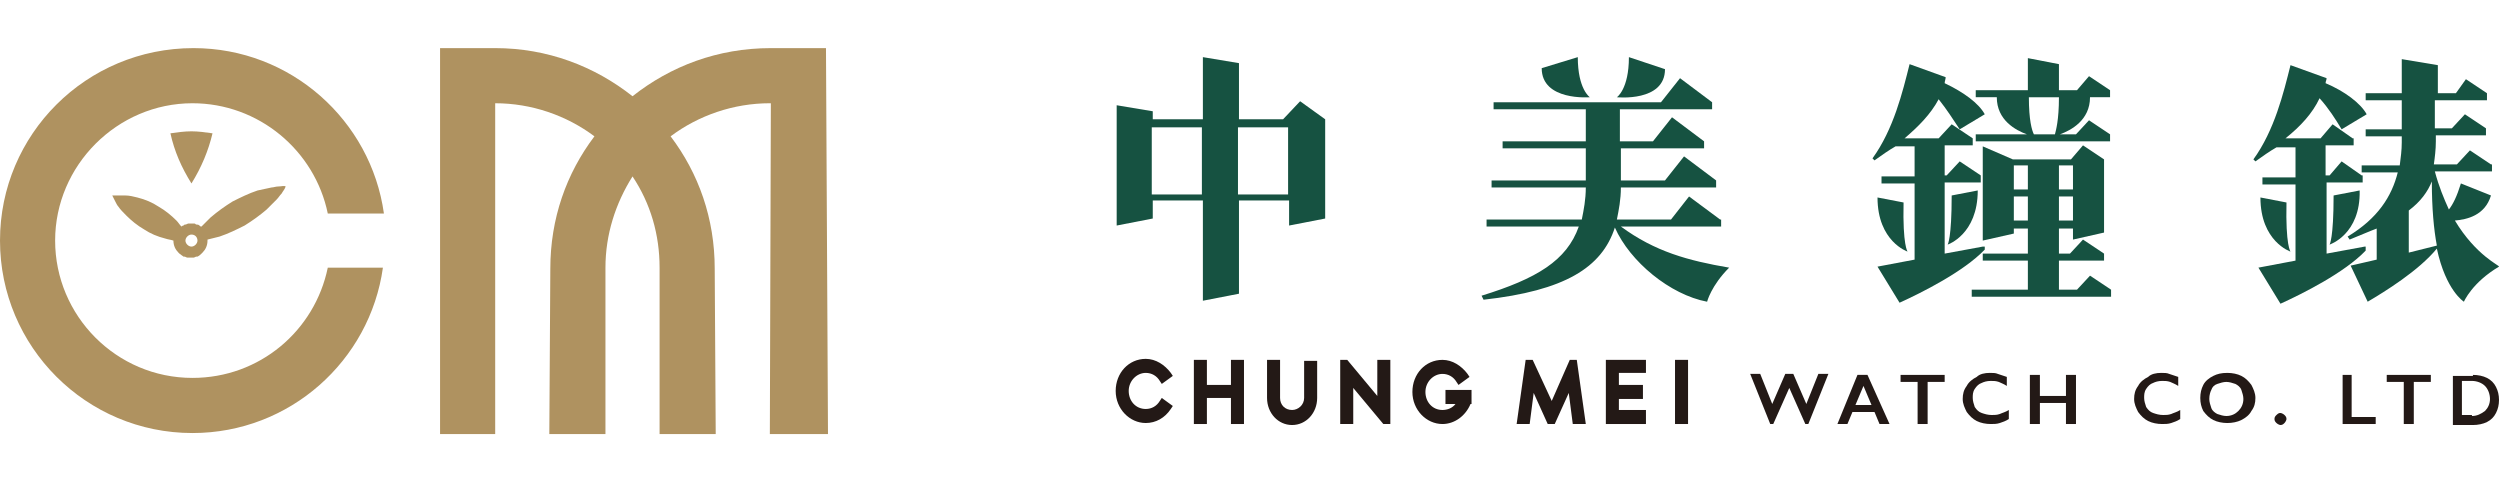 <?xml version="1.0" encoding="utf-8"?>
<!-- Generator: Adobe Illustrator 25.1.0, SVG Export Plug-In . SVG Version: 6.00 Build 0)  -->
<svg version="1.1" id="Layer_1" xmlns="http://www.w3.org/2000/svg" xmlns:xlink="http://www.w3.org/1999/xlink" x="0px" y="0px"
	 viewBox="0 0 249.4 48" style="enable-background:new 0 0 249.4 48;" xml:space="preserve">
<style type="text/css">
	.st0{fill:#165241;}
	.st1{fill:#231916;}
	.st2{fill:#AF9260;}
</style>
<g>
	<g>
		<g>
			<g>
				<path class="st0" d="M158.6,9.7c0,0-1.2-0.8-1.2-4l-3.6,1.1C153.8,10.1,158.6,9.7,158.6,9.7z"/>
				<path class="st0" d="M166.1,6.9l-3.6-1.2c0,3.2-1.2,4-1.2,4S166.1,10.2,166.1,6.9z"/>
				<path class="st0" d="M171.7,22.6v-0.7h-0.1l-3.1-2.3l-1.8,2.3h-5.4c0.2-1,0.4-2,0.4-3.2h9.5V18l-3.2-2.4l-1.9,2.4h-4.4v-3.2h8.3
					v-0.7h0l-3.2-2.4l-1.9,2.4h-3.3v-3.2h9.2v-0.7h0l-3.2-2.4l-1.9,2.4H149v0.7h9.2v3.2h-8.3v0.7h8.3V18h-9.4v0.7h9.4
					c0,1.2-0.2,2.2-0.4,3.2h-9.5v0.7h9.2c-1.2,3.4-4.2,5.2-9.7,6.9l0.2,0.4c8.1-0.9,11.8-3.2,13.1-7.2c1.5,3.4,5.5,6.7,9.2,7.4
					c0,0,0.4-1.6,2.2-3.4c-4.1-0.7-7.4-1.6-10.8-4.1H171.7z"/>
			</g>
			<g>
				<path class="st0" d="M197.8,24.6l-3.8,0.7v-7.1h3.6v-0.7l-2.1-1.4l-1.3,1.4h-0.2v-3h2.8v-0.7l-2.1-1.4l-1.3,1.4h-2.5h-0.9
					c1.4-1.2,2.6-2.4,3.4-3.9c0.8,1,1.5,2.1,2.1,3l2.5-1.5c-0.6-1.1-2.1-2.2-4-3.1c0-0.2,0.1-0.4,0.1-0.6l-3.6-1.3
					c-0.7,2.8-1.6,6.5-3.7,9.4l0.2,0.2c0.7-0.5,1.4-1,2.1-1.4h1.9v3h-3.3v0.7h3.3v7.6l-3.7,0.7l2.2,3.6c2.2-1,6.4-3.1,8.5-5.3V24.6z
					"/>
				<path class="st0" d="M207.2,9h-1.8V6.4l-3.1-0.6V9h-5.2v0.7h2.1c0,2.3,1.9,3.3,3,3.7h-5.1v0.7h13.4v-0.7l-2.1-1.4l-1.3,1.4h-1.6
					c1.1-0.4,3-1.4,3-3.7h2V9l-2.1-1.4L207.2,9z M205,13.4h-2.1c-0.2-0.4-0.5-1.4-0.5-3.7h3C205.4,12,205.1,13,205,13.4z"/>
				<path class="st0" d="M207.2,28.9h-1.8V26h4.5v-0.7l-2.1-1.4l-1.3,1.4h-1.1v-2.5h1.4v1.1l3.1-0.7v-7.3l-2.1-1.4l-1.2,1.4h-5.8
					l-3-1.3V24l3.1-0.7v-0.5h1.4v2.5h-4.5V26h4.5v2.9h-5.6v0.7h13.9v-0.7l-2.1-1.4L207.2,28.9z M205.4,22v-2.4h1.4V22H205.4z
					 M205.4,16.5h1.4v2.4h-1.4V16.5z M202.3,18.9h-1.4v-2.4h1.4V18.9z M200.9,22v-2.4h1.4V22H200.9z"/>
				<path class="st0" d="M187.3,19.7c0,4.4,3,5.4,3,5.4s-0.5-0.6-0.4-4.9L187.3,19.7z"/>
				<path class="st0" d="M197.3,19l-2.6,0.5c0,4.3-0.4,4.9-0.4,4.9S197.3,23.4,197.3,19z"/>
			</g>
			<g>
				<path class="st0" d="M235.9,24.6l-3.8,0.7v-7.1h3.6v-0.7h-0.1l-2-1.4l-1.2,1.4H232v-3h2.8v-0.7h-0.1l-2-1.4l-1.2,1.4h-2.6H228
					c1.5-1.2,2.7-2.5,3.4-4c0.9,1,1.6,2.1,2.2,3.1l2.5-1.5c-0.6-1.1-2.2-2.3-4.1-3.1c0-0.2,0.1-0.3,0.1-0.5l-3.6-1.3
					c-0.7,2.8-1.6,6.5-3.7,9.4l0.2,0.2c0.7-0.5,1.4-1,2.1-1.4h1.9v3h-3.3v0.7h3.3v7.6l-3.7,0.7l2.2,3.6c2.2-1,6.4-3.1,8.5-5.3V24.6z
					"/>
				<path class="st0" d="M225.5,19.7c0,4.4,3,5.4,3,5.4s-0.5-0.6-0.4-4.9L225.5,19.7z"/>
				<path class="st0" d="M235.4,19l-2.6,0.5c0,4.3-0.4,4.9-0.4,4.9S235.5,23.4,235.4,19z"/>
				<path class="st0" d="M244.9,22c1.2-0.1,3-0.5,3.6-2.5l-3-1.2c-0.4,1.3-0.8,2.1-1.2,2.6c-0.5-1.1-1-2.3-1.4-3.8h5.7v-0.7h-0.1
					l-2.1-1.4l-1.3,1.4h-2.3c0.1-0.7,0.2-1.5,0.2-2.3v-0.6h5v-0.7l-2.1-1.4l-1.3,1.4h-1.7V10h5.2V9.3l-2.1-1.4L245,9.3h-1.8V6.5
					l-3.6-0.6v3.4H236V10h3.6v2.9H236v0.7h3.6v0.6c0,0.8-0.1,1.5-0.2,2.3h-3.8v0.7h3.6c-0.6,2.4-2,4.6-5,6.4l0.2,0.3
					c1-0.4,1.9-0.8,2.7-1.1l0,3.1l-2.6,0.6l1.7,3.6c1.7-1,5.1-3.1,6.9-5.3c0.9,4.2,2.7,5.3,2.7,5.3c0,0,0.8-1.9,3.5-3.5
					C249.4,26.5,247,25.5,244.9,22z M240.3,25.2V21c1.2-0.9,1.9-1.9,2.3-2.9c0,2.7,0.2,4.8,0.5,6.4L240.3,25.2z"/>
			</g>
			<g>
				<path class="st0" d="M128,11.9h-4.4V6.3l-3.6-0.6v6.2h-5v-0.8l-3.6-0.6v12l3.6-0.7v-1.8h5v10l3.6-0.7v-9.3h5l0,2.5l3.6-0.7
					l0-9.9l-2.5-1.8L128,11.9z M114.9,19.4v-6.7h5v6.7H114.9z M123.5,19.4v-6.7h5l0,6.7H123.5z"/>
			</g>
		</g>
		<g>
			<path class="st1" d="M175.6,37.3l1.2,3l1.3-3h0.8l1.3,3l1.2-3h1l-2,5h-0.3l-1.6-3.6l-1.6,3.6h-0.3l-2-5H175.6z"/>
			<path class="st1" d="M186.3,37.4l2.2,4.9h-1l-0.5-1.2h-2.2l-0.5,1.2h-1l2-4.9H186.3z M185.1,40.4h1.6l-0.8-1.9L185.1,40.4z"/>
			<g>
				<polygon class="st1" points="160.2,42.3 164.2,42.3 164.2,40.9 161.5,40.9 161.5,39.8 163.9,39.8 163.9,38.4 161.5,38.4 
					161.5,37.2 164.2,37.2 164.2,35.9 160.2,35.9 				"/>
				<polygon class="st1" points="137.4,39.5 134.4,35.9 133.7,35.9 133.7,42.3 135,42.3 135,38.7 138,42.3 138.7,42.3 138.7,35.9 
					137.4,35.9 				"/>
				<rect x="167.1" y="35.9" class="st1" width="1.3" height="6.4"/>
				<polygon class="st1" points="156.6,35.9 154.8,40 152.9,35.9 152.2,35.9 151.3,42.3 152.6,42.3 153,39.2 154.4,42.3 155.1,42.3 
					156.5,39.2 156.9,42.3 158.2,42.3 157.3,35.9 				"/>
				<polygon class="st1" points="122.8,38.4 120.4,38.4 120.4,35.9 119.1,35.9 119.1,42.3 120.4,42.3 120.4,39.7 122.8,39.7 
					122.8,42.3 124.1,42.3 124.1,35.9 122.8,35.9 				"/>
				<path class="st1" d="M130.1,39.7c0,0.7-0.6,1.2-1.2,1.2c-0.7,0-1.2-0.5-1.2-1.2v-3.8h-1.3v3.8c0,1.5,1.1,2.7,2.5,2.7
					c1.4,0,2.5-1.2,2.5-2.7v-3.7h-1.3L130.1,39.7z"/>
				<path class="st1" d="M146.8,38.9h-2.6v1.4h1c-0.3,0.4-0.8,0.6-1.3,0.6c-1,0-1.7-0.8-1.7-1.8c0-1,0.8-1.8,1.7-1.8
					c0.6,0,1.1,0.3,1.4,0.8l0.2,0.3l1.1-0.8l-0.2-0.3c-0.6-0.8-1.5-1.4-2.5-1.4c-1.7,0-3,1.4-3,3.2c0,1.8,1.4,3.2,3,3.2
					c1.2,0,2.3-0.8,2.8-2h0.1l0-0.3l0-0.1l0-0.2l0,0V38.9z"/>
				<path class="st1" d="M114.3,37.2c0.6,0,1.1,0.3,1.4,0.8l0.2,0.3l1.1-0.8l-0.2-0.3c-0.6-0.8-1.5-1.4-2.5-1.4c-1.7,0-3,1.4-3,3.2
					c0,1.8,1.4,3.2,3,3.2c1,0,1.9-0.5,2.5-1.4l0.2-0.3l-1.1-0.8l-0.2,0.3c-0.3,0.5-0.8,0.8-1.4,0.8c-1,0-1.7-0.8-1.7-1.8
					S113.4,37.2,114.3,37.2z"/>
			</g>
			<path class="st1" d="M194,37.4v0.7h-1.7v4.2h-1v-4.2h-1.7v-0.7H194z"/>
			<path class="st1" d="M198.5,37.2c0.3,0,0.6,0,0.8,0.1c0.3,0.1,0.6,0.2,0.9,0.3v0.9c-0.3-0.2-0.6-0.3-0.8-0.4
				c-0.3-0.1-0.5-0.1-0.8-0.1c-0.4,0-0.7,0.1-0.9,0.2c-0.3,0.1-0.5,0.3-0.7,0.6c-0.2,0.3-0.2,0.6-0.2,0.9c0,0.3,0.1,0.6,0.2,0.9
				c0.2,0.3,0.4,0.5,0.7,0.6c0.3,0.1,0.6,0.2,1,0.2c0.3,0,0.5,0,0.8-0.1c0.2-0.1,0.6-0.2,0.9-0.4v0.9c-0.3,0.2-0.6,0.3-0.9,0.4
				c-0.3,0.1-0.6,0.1-0.9,0.1c-0.5,0-1-0.1-1.4-0.3c-0.4-0.2-0.7-0.5-1-0.9c-0.2-0.4-0.4-0.8-0.4-1.3c0-0.5,0.1-0.9,0.4-1.3
				c0.2-0.4,0.6-0.7,1-0.9C197.5,37.3,198,37.2,198.5,37.2z"/>
			<path class="st1" d="M203.5,37.4v2.1h2.6v-2.1h1v4.9h-1v-2.1h-2.6v2.1h-1v-4.9H203.5z"/>
			<path class="st1" d="M215.6,37.2c0.3,0,0.6,0,0.8,0.1c0.3,0.1,0.6,0.2,0.9,0.3v0.9c-0.3-0.2-0.6-0.3-0.8-0.4
				c-0.3-0.1-0.5-0.1-0.8-0.1c-0.4,0-0.7,0.1-0.9,0.2c-0.3,0.1-0.5,0.3-0.7,0.6c-0.2,0.3-0.2,0.6-0.2,0.9c0,0.3,0.1,0.6,0.2,0.9
				c0.2,0.3,0.4,0.5,0.7,0.6c0.3,0.1,0.6,0.2,1,0.2c0.3,0,0.5,0,0.8-0.1c0.2-0.1,0.6-0.2,0.9-0.4v0.9c-0.3,0.2-0.6,0.3-0.9,0.4
				c-0.3,0.1-0.6,0.1-0.9,0.1c-0.5,0-1-0.1-1.4-0.3c-0.4-0.2-0.7-0.5-1-0.9c-0.2-0.4-0.4-0.8-0.4-1.3c0-0.5,0.1-0.9,0.4-1.3
				c0.2-0.4,0.6-0.7,1-0.9C214.6,37.3,215.1,37.2,215.6,37.2z"/>
			<path class="st1" d="M222.2,37.2c0.5,0,1,0.1,1.4,0.3c0.4,0.2,0.7,0.5,1,0.9c0.2,0.4,0.4,0.8,0.4,1.3c0,0.5-0.1,0.9-0.4,1.3
				c-0.2,0.4-0.6,0.7-1,0.9c-0.4,0.2-0.9,0.3-1.4,0.3c-0.5,0-1-0.1-1.4-0.3s-0.7-0.5-1-0.9c-0.2-0.4-0.3-0.8-0.3-1.3
				c0-0.5,0.1-0.9,0.3-1.3c0.2-0.4,0.6-0.7,1-0.9C221.2,37.3,221.6,37.2,222.2,37.2z M220.4,39.8c0,0.3,0.1,0.6,0.2,0.9
				c0.1,0.3,0.4,0.5,0.6,0.6c0.3,0.1,0.6,0.2,0.9,0.2c0.5,0,0.9-0.2,1.2-0.5c0.3-0.3,0.5-0.7,0.5-1.2c0-0.3-0.1-0.6-0.2-0.9
				c-0.1-0.3-0.4-0.5-0.6-0.6c-0.3-0.1-0.6-0.2-0.9-0.2s-0.6,0.1-0.9,0.2c-0.3,0.1-0.5,0.3-0.6,0.6
				C220.5,39.1,220.4,39.4,220.4,39.8z"/>
			<path class="st1" d="M227.5,41.2c0.1,0,0.3,0.1,0.4,0.2c0.1,0.1,0.2,0.2,0.2,0.4c0,0.1-0.1,0.3-0.2,0.4c-0.1,0.1-0.2,0.2-0.4,0.2
				c-0.1,0-0.3-0.1-0.4-0.2c-0.1-0.1-0.2-0.2-0.2-0.4c0-0.2,0.1-0.3,0.2-0.4C227.3,41.2,227.4,41.2,227.5,41.2z"/>
			<path class="st1" d="M234.6,37.4v4.2h2.4v0.7h-3.3v-4.9H234.6z"/>
			<path class="st1" d="M242.5,37.4v0.7h-1.7v4.2h-1v-4.2h-1.7v-0.7H242.5z"/>
			<path class="st1" d="M246.7,37.4c0.5,0,1,0.1,1.4,0.3c0.4,0.2,0.7,0.5,0.9,0.9c0.2,0.4,0.3,0.8,0.3,1.3c0,0.5-0.1,0.9-0.3,1.3
				c-0.2,0.4-0.5,0.7-0.9,0.9c-0.4,0.2-0.9,0.3-1.4,0.3h-2v-4.9H246.7z M246.6,41.5c0.5,0,0.9-0.2,1.3-0.5c0.3-0.3,0.5-0.7,0.5-1.2
				c0-0.5-0.2-1-0.5-1.3c-0.3-0.3-0.8-0.5-1.3-0.5h-1v3.4H246.6z"/>
		</g>
	</g>
	<g>
		<g>
			<g>
				<g>
					<path class="st2" d="M76.9,4.8L76.9,4.8C76.9,4.8,76.9,4.8,76.9,4.8c-5.3,0-10,1.8-13.8,4.8c-3.8-3-8.5-4.8-13.7-4.8h-5.5v38.5
						h5.5v-33c3.6,0,7.1,1.2,9.9,3.3c-2.8,3.7-4.4,8.2-4.4,13.2c0,0,0,0,0,0l-0.1,16.5h5.6V26.7h0c0-3.3,1-6.4,2.7-9.1
						c1.8,2.7,2.7,5.8,2.7,9.1h0v16.6h5.6l-0.1-16.5c0,0,0,0,0,0c0-5-1.6-9.5-4.4-13.2c2.8-2.1,6.3-3.3,9.9-3.3c0,0,0,0,0.1,0
						l-0.1,33h5.8L82.4,4.8H76.9z"/>
				</g>
				<g>
					<path class="st2" d="M21.2,13.3c-0.7-0.1-1.4-0.2-2.1-0.2c-0.7,0-1.4,0.1-2.1,0.2c0.4,1.8,1.1,3.4,2.1,5
						C20.1,16.7,20.8,15,21.2,13.3z"/>
					<path class="st2" d="M27.8,18.6c-0.3,0-0.5,0.1-0.7,0.1c-0.5,0.1-0.9,0.2-1.4,0.3c-0.9,0.3-1.7,0.7-2.5,1.1
						c-0.8,0.5-1.5,1-2.2,1.6c-0.3,0.3-0.6,0.6-0.9,0.9c-0.1,0-0.1,0-0.2-0.1c-0.1-0.1-0.2-0.1-0.3-0.1c-0.1,0-0.1-0.1-0.2-0.1
						l-0.2,0c0,0,0,0-0.1,0c0,0,0,0-0.1,0l-0.2,0c-0.1,0-0.2,0.1-0.3,0.1c-0.1,0-0.1,0-0.2,0.1c0,0-0.1,0-0.2,0.1
						c-0.2-0.2-0.3-0.4-0.5-0.6c-0.5-0.5-1.1-1-1.8-1.4c-0.6-0.4-1.3-0.7-2.1-0.9c-0.4-0.1-0.8-0.2-1.2-0.2c-0.2,0-0.4,0-0.6,0
						c-0.2,0-0.4,0-0.7,0c0.1,0.2,0.2,0.4,0.3,0.6c0.1,0.2,0.2,0.4,0.3,0.5c0.2,0.3,0.5,0.6,0.8,0.9c0.5,0.5,1.1,1,1.8,1.4
						c0.6,0.4,1.3,0.7,2.1,0.9c0.3,0.1,0.5,0.1,0.8,0.2c0,0,0,0,0,0c0,0.5,0.2,0.9,0.5,1.2c0,0,0,0,0.1,0.1c0.1,0.1,0.3,0.2,0.4,0.3
						c0,0,0.1,0,0.1,0c0.1,0,0.2,0.1,0.3,0.1l0.2,0c0,0,0,0,0.1,0c0,0,0,0,0.1,0l0.2,0c0.1,0,0.2-0.1,0.3-0.1c0,0,0.1,0,0.1,0
						c0.2-0.1,0.3-0.2,0.4-0.3c0,0,0,0,0.1-0.1c0.3-0.3,0.5-0.7,0.5-1.2c0,0,0-0.1,0-0.1c0.4-0.1,0.8-0.2,1.2-0.3
						c0.9-0.3,1.7-0.7,2.5-1.1c0.8-0.5,1.5-1,2.2-1.6c0.3-0.3,0.7-0.7,1-1c0.2-0.2,0.3-0.4,0.5-0.6c0.1-0.2,0.3-0.4,0.4-0.7
						C28.3,18.5,28.1,18.6,27.8,18.6z M19.7,24c0,0.3-0.3,0.6-0.6,0.6c-0.3,0-0.6-0.3-0.6-0.6s0.3-0.6,0.6-0.6
						C19.5,23.4,19.7,23.7,19.7,24z"/>
					<path class="st2" d="M32.7,26.7c-1.3,6.3-6.8,11-13.5,11c-7.6,0-13.7-6.2-13.7-13.7s6.2-13.7,13.7-13.7c6.6,0,12.2,4.7,13.5,11
						h5.6c-1.3-9.3-9.3-16.5-19-16.5C8.6,4.8,0,13.4,0,24c0,10.6,8.6,19.2,19.2,19.2c9.7,0,17.7-7.2,19-16.5H32.7z"/>
				</g>
			</g>
		</g>
	</g>
</g>
</svg>
